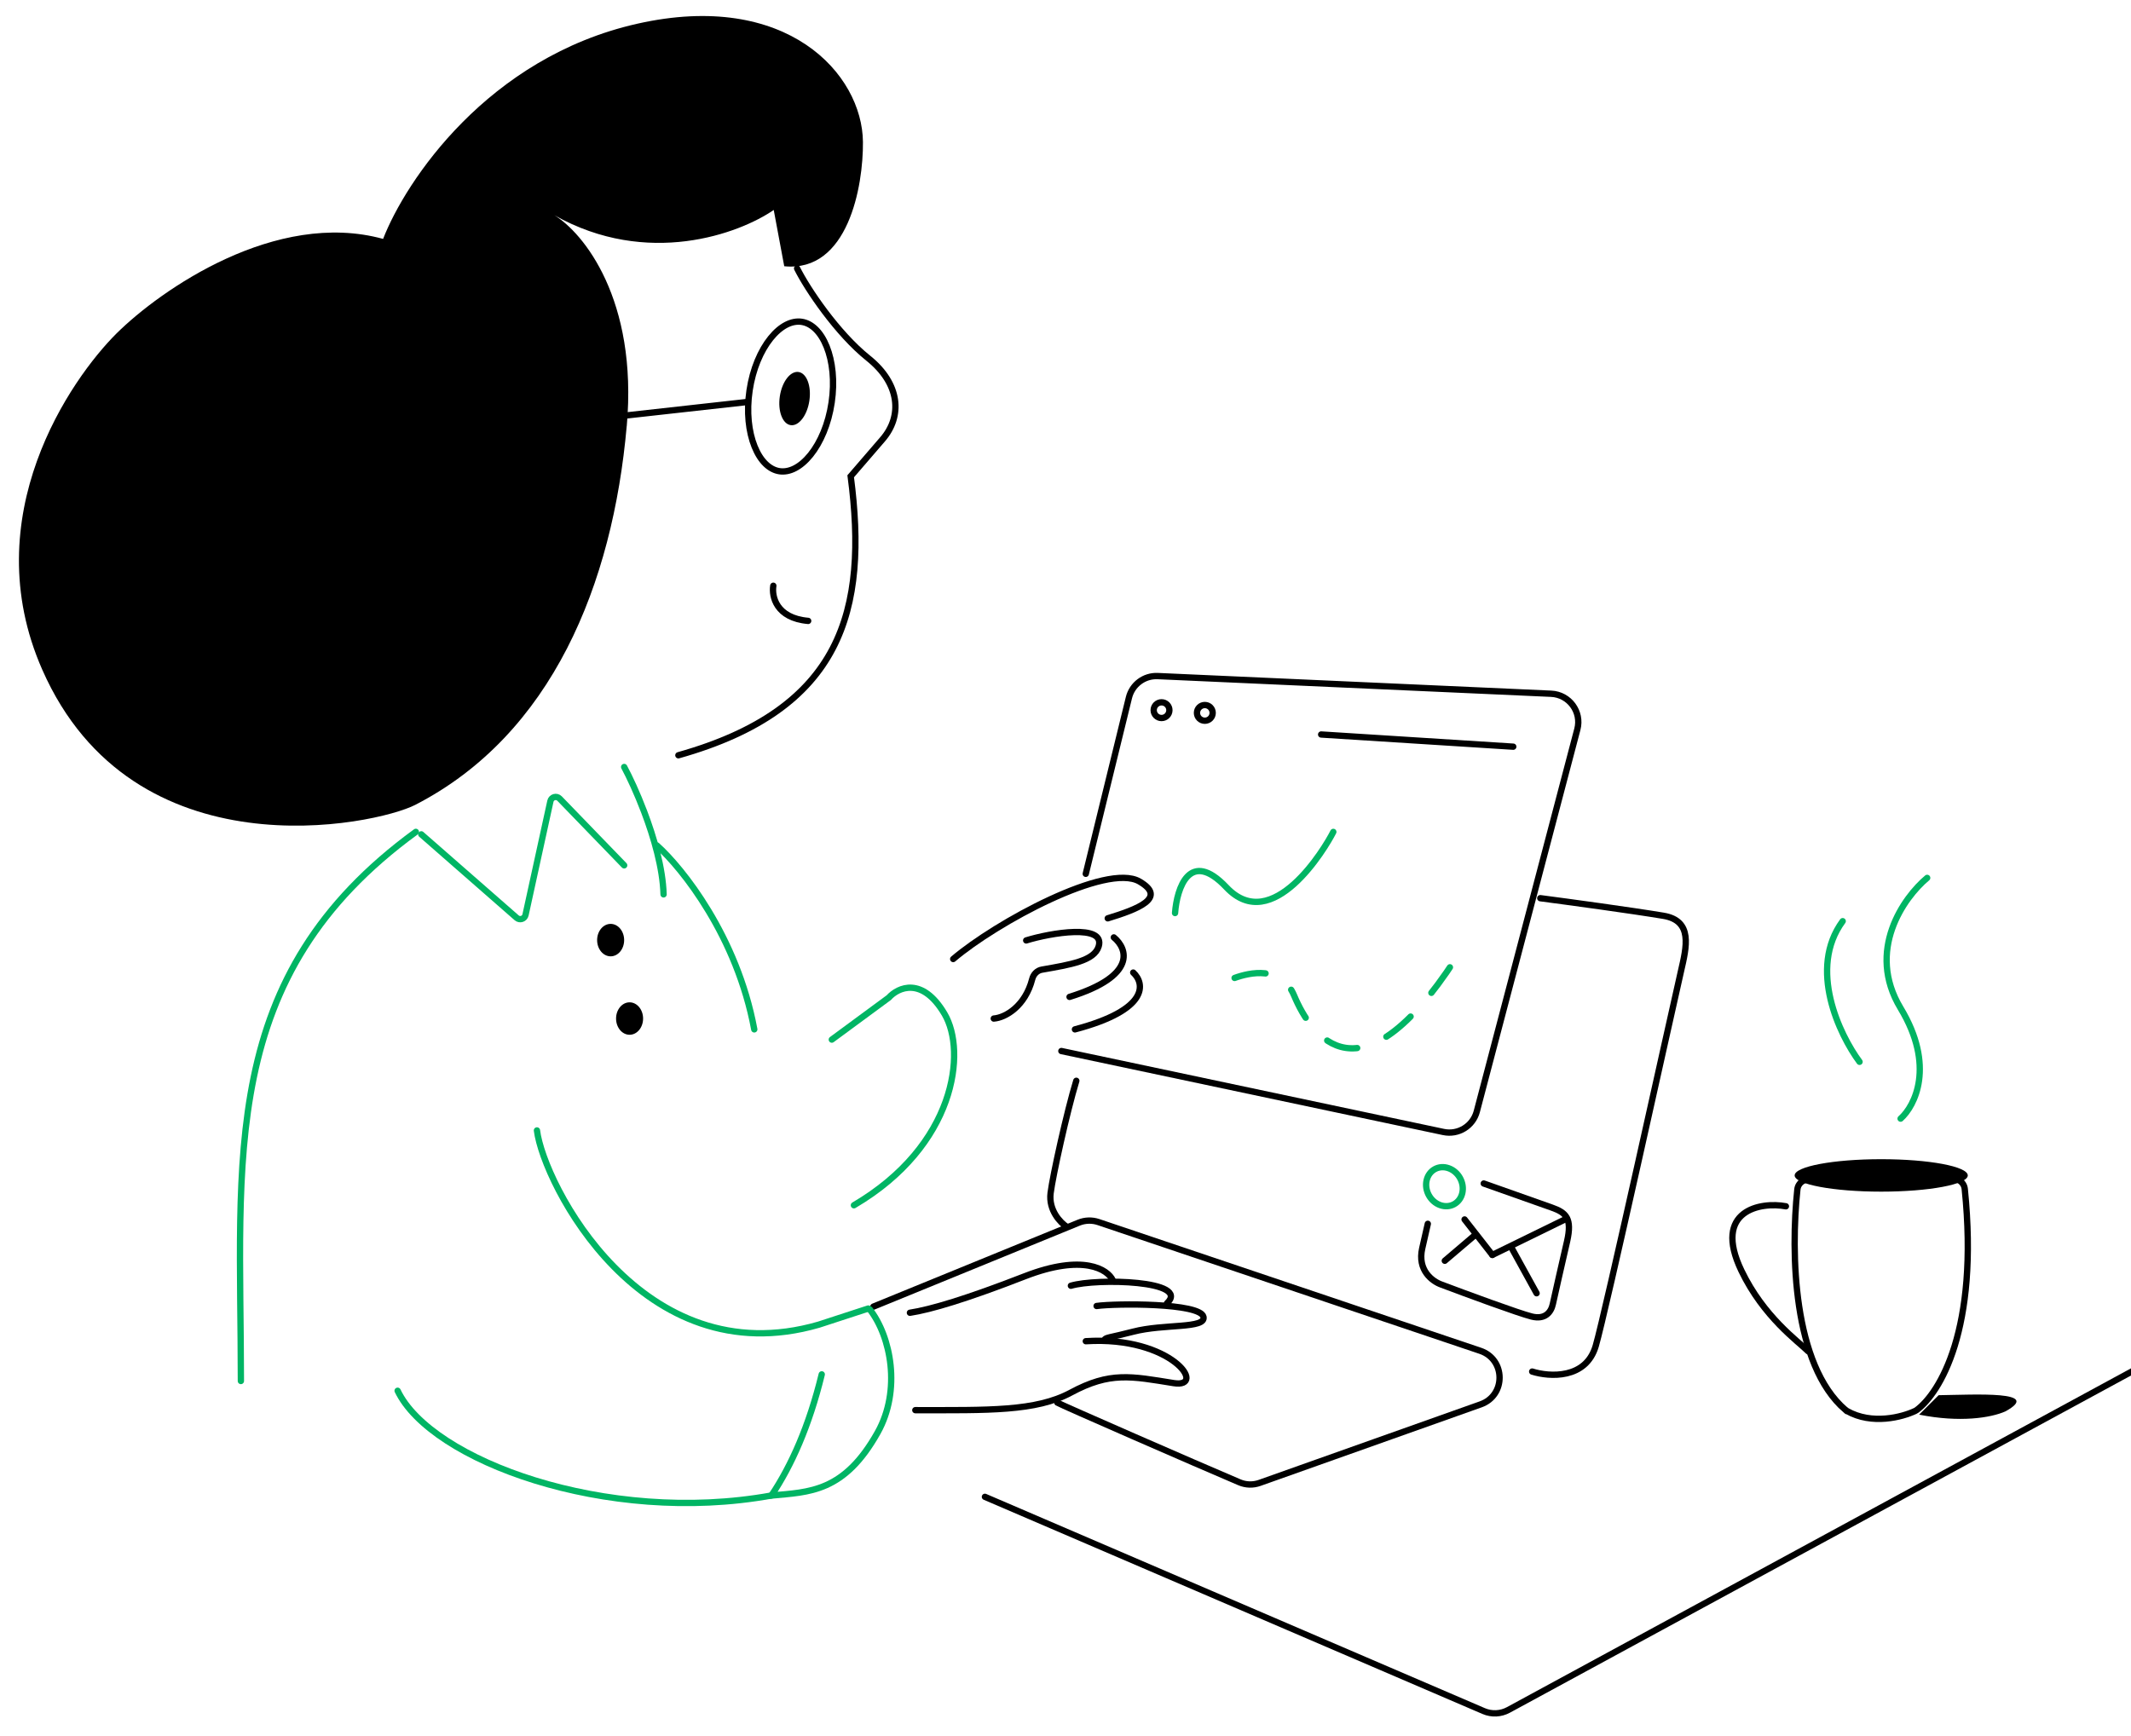 <?xml version="1.0" encoding="UTF-8"?>
<svg id="Layer_1" xmlns="http://www.w3.org/2000/svg" version="1.1" viewBox="0 0 675 550">
  <!-- Generator: Adobe Illustrator 29.5.1, SVG Export Plug-In . SVG Version: 2.1.0 Build 141)  -->
  <defs>
    <style>
      .st0, .st1, .st2, .st3, .st4 {
        fill: none;
        stroke-width: 2px;
      }

      .st0, .st3 {
        stroke: #000;
      }

      .st1, .st2, .st3 {
        stroke-linecap: round;
      }

      .st1, .st2, .st4 {
        stroke: #00b564;
      }

      .st2 {
        stroke-dasharray: 10 10;
      }
    </style>
  </defs>
  <path class="st3" d="M314.78,322.69c3.77-.29,9.99-3.98,12.18-12.51.38-1.49,1.53-2.72,3.04-2.98,9.15-1.61,16.62-2.79,18.01-7.38,2.17-7.2-15.21-4.28-22.96-1.88"/>
  <path class="st3" d="M301.93,303.83c13.58-11.58,48.64-30.56,58.98-24.57,8.96,5.2-.61,8.79-10.03,11.68"/>
  <path class="st3" d="M352.81,296.98c4.28,3.5,7.46,12.18-14.03,18.85"/>
  <path class="st3" d="M358.95,308.12c3.69,3.4,5.17,11.76-18.46,18"/>
  <path class="st3" d="M289.93,446.76c23.14,0,38.14.43,49.28-5.57,12.43-6.69,19.02-5.17,32.57-3,10.71,1.71-.43-15-27.85-13.28"/>
  <path d="M198.53,134.95c3.56-40.13-13.81-61.24-22.94-66.77,29.53,16.64,58.63,5.83,69.49-1.66l3.33,17.83c20.23,2.04,25.05-25.39,24.93-39.35-.18-21.55-24.03-48.16-71.45-37.49-47.43,10.67-73.45,49.9-80.54,68.18-33.96-9.34-70.43,16.07-84.43,29.94-14.47,14.4-44.93,57.92-23.54,106.52,28.86,65.57,105.63,49.28,118.16,42.84,43.3-22.28,62.54-69.87,66.98-120.04h0Z"/>
  <path class="st0" d="M263.42,127.55c-1.01,6.81-3.53,12.63-6.68,16.55-3.19,3.96-6.71,5.65-9.82,5.19-3.11-.46-6-3.1-7.9-7.82-1.88-4.66-2.6-10.96-1.59-17.77,1.01-6.81,3.53-12.63,6.68-16.55,3.19-3.96,6.71-5.65,9.82-5.19,3.11.46,6,3.1,7.9,7.82,1.88,4.66,2.6,10.96,1.59,17.77h0Z"/>
  <path d="M250.44,134.69c2.58.38,5.24-3.08,5.93-7.73.69-4.65-.85-8.73-3.43-9.11-2.58-.38-5.24,3.08-5.93,7.73-.69,4.65.85,8.73,3.43,9.11Z"/>
  <path class="st3" d="M198.65,131.59l37.92-4.22"/>
  <path class="st3" d="M252.49,85.04c3.2,6.45,12.66,20.54,22.52,28.43,10.09,8.07,10.95,18.35,4.5,25.76l-10.05,11.66c5.54,42.39-2.62,73.78-54.58,88.39"/>
  <path class="st1" d="M131.72,263.55c-62.96,45.92-55.42,103.19-55.42,173.97"/>
  <path class="st1" d="M133.44,264.33l30.22,26.45c.98.86,2.52.35,2.8-.92l7.88-36.03c.29-1.34,1.95-1.81,2.91-.83l20.46,21.15"/>
  <path class="st1" d="M197.71,242.99c1.68,3.14,4.08,8.25,6.33,14.18,3.09,8.14,5.9,17.85,6.15,26.18"/>
  <path d="M193.42,302.98c2.37,0,4.28-2.3,4.28-5.14s-1.92-5.14-4.28-5.14-4.28,2.3-4.28,5.14,1.92,5.14,4.28,5.14Z"/>
  <path d="M199.42,327.83c2.37,0,4.28-2.3,4.28-5.14s-1.92-5.14-4.28-5.14-4.28,2.3-4.28,5.14,1.92,5.14,4.28,5.14Z"/>
  <path class="st3" d="M244.95,185.57c-.55,3.34.88,10.25,11.04,11.14"/>
  <path class="st1" d="M208.07,267.84c8,7.14,25.37,28.8,30.85,58.28"/>
  <path class="st3" d="M349.92,424.47c0-.71,2.03-.75,9-2.57,9.86-2.57,23.14-.86,22.28-4.71-.99-4.45-27.85-4.28-33.85-3.43"/>
  <path class="st3" d="M339.21,407.34c8.14-2.43,38.14-1.71,30.42,5.57"/>
  <path class="st3" d="M352.49,405.62c-1.57-3.43-9.34-8.48-27.85-1.29-18.51,7.2-29.85,10.57-36.42,11.57"/>
  <path class="st3" d="M334.92,444.38c.93.62,44.27,19.54,57.69,25.24,2.03.86,4.3.92,6.38.18l70.03-24.88c8.03-2.85,7.94-14.25-.14-16.97l-120.94-40.78c-2.05-.69-4.27-.62-6.27.2l-65.03,26.59"/>
  <path class="st3" d="M485.32,434.53c5.43,1.72,17.05,2.49,20.14-8.14,3.09-10.63,23.42-103.13,26.99-118.69,1.77-7.71,3.86-16-5.57-17.57-10.28-1.71-30.28-4.43-38.99-5.57"/>
  <path class="st3" d="M479.33,236.56l-60.85-3.86"/>
  <circle class="st0" cx="367.92" cy="224.99" r="2.49"/>
  <circle class="st0" cx="381.63" cy="225.85" r="2.49"/>
  <path class="st3" d="M343.92,276.84l13.67-55.82c1.02-4.16,4.84-7.03,9.12-6.83l124.64,5.6c5.71.26,9.74,5.72,8.28,11.25l-31.85,121.09c-1.22,4.63-5.86,7.49-10.55,6.5l-121.04-25.65"/>
  <path class="st1" d="M372.2,289.27c.57-7.85,4.63-20.48,16.28-8.14,14.57,15.42,31.28-12.43,33.85-17.57"/>
  <path class="st3" d="M337.92,388.68c-2-1.29-5.83-5.23-5.14-10.71.69-5.48,5.14-25.71,8.14-35.56"/>
  <path class="st2" d="M391.06,309.83c4.71-1.71,14.82-4.04,18.85,5.57,5.57,13.28,20.99,34.71,50.99-11.38"/>
  <path class="st4" d="M456.21,381.81c3.12,1.1,6.25-.62,6.98-3.85s-1.2-6.75-4.33-7.85c-3.12-1.11-6.25.62-6.98,3.85s1.2,6.75,4.33,7.85Z"/>
  <path class="st3" d="M469.98,374.95c4.15,1.47,16.01,5.67,21.59,7.64,4.52,1.6,6.46,3.41,4.81,10.66-1.6,7.05-3.73,16.16-4.51,19.87-.55,2.61-2.44,5.03-6.69,3.98-4.24-1.06-20.85-7.2-28.62-10.13-2.9-1.03-7.65-4.55-6.07-11.48l1.77-7.77"/>
  <path class="st3" d="M463.91,386.34l8.79,11.24"/>
  <path class="st3" d="M472.71,397.58l23.56-11.52"/>
  <path class="st3" d="M457.64,399.43l9.74-8.29"/>
  <path class="st3" d="M478.69,395.14l8.03,14.58"/>
  <path class="st3" d="M311.98,474.22l157.98,67.87c2.53,1.09,5.41.95,7.83-.36l243.21-132.06"/>
  <path class="st3" d="M565.69,382.17c-7.9-1.49-23.33,1.17-14.09,20.41,7.04,14.67,17.93,22.33,21.14,25.52"/>
  <path class="st3" d="M584.56,446.69c-16.69-14.31-17.36-49.77-15.24-69.86.24-2.29,2.59-3.67,4.81-3.04,15.54,4.4,33.4,2.19,43.56-.26,2.18-.53,4.42.92,4.65,3.15,4.56,44.58-8.02,64.71-15.21,70.04-.15.11-.3.2-.47.28-4.11,1.96-13.73,4.51-21.61.03-.17-.1-.33-.21-.48-.34h-.01Z"/>
  <ellipse cx="595.88" cy="372.39" rx="27.42" ry="5.14"/>
  <path class="st1" d="M602.02,354.4c4.58-4.06,11-16.75,0-34.99-10.99-18.24,1.03-35.12,8.42-41.28"/>
  <path class="st1" d="M589.02,336.4c-6.38-8.6-16.38-29.55-5.34-44.56"/>
  <path d="M635.21,447.15c11.96-6.57-9.45-5.3-21.14-5.13l-6.19,6.16c12.89,2.57,22.69,1.03,27.33-1.03Z"/>
  <path class="st1" d="M263.48,329.36l18.03-13.28c2.95-3.27,10.61-6.83,17.68,5.15,7.07,11.97,3.47,41.72-28.71,60.61"/>
  <path class="st1" d="M170.08,358.14c2.12,16.89,33.2,77.8,89.27,61.53l15.67-5.11"/>
  <path class="st1" d="M125.95,440.61c10.5,22.04,66.12,42.68,118.39,33.19"/>
  <path class="st1" d="M260.29,435.42c-3.98,16.31-9.56,28.84-15.94,38.38,12.1-1.1,23.04-1.03,33.65-19.96,7.5-13.39,4.23-30.38-2.51-39.02"/>
</svg>